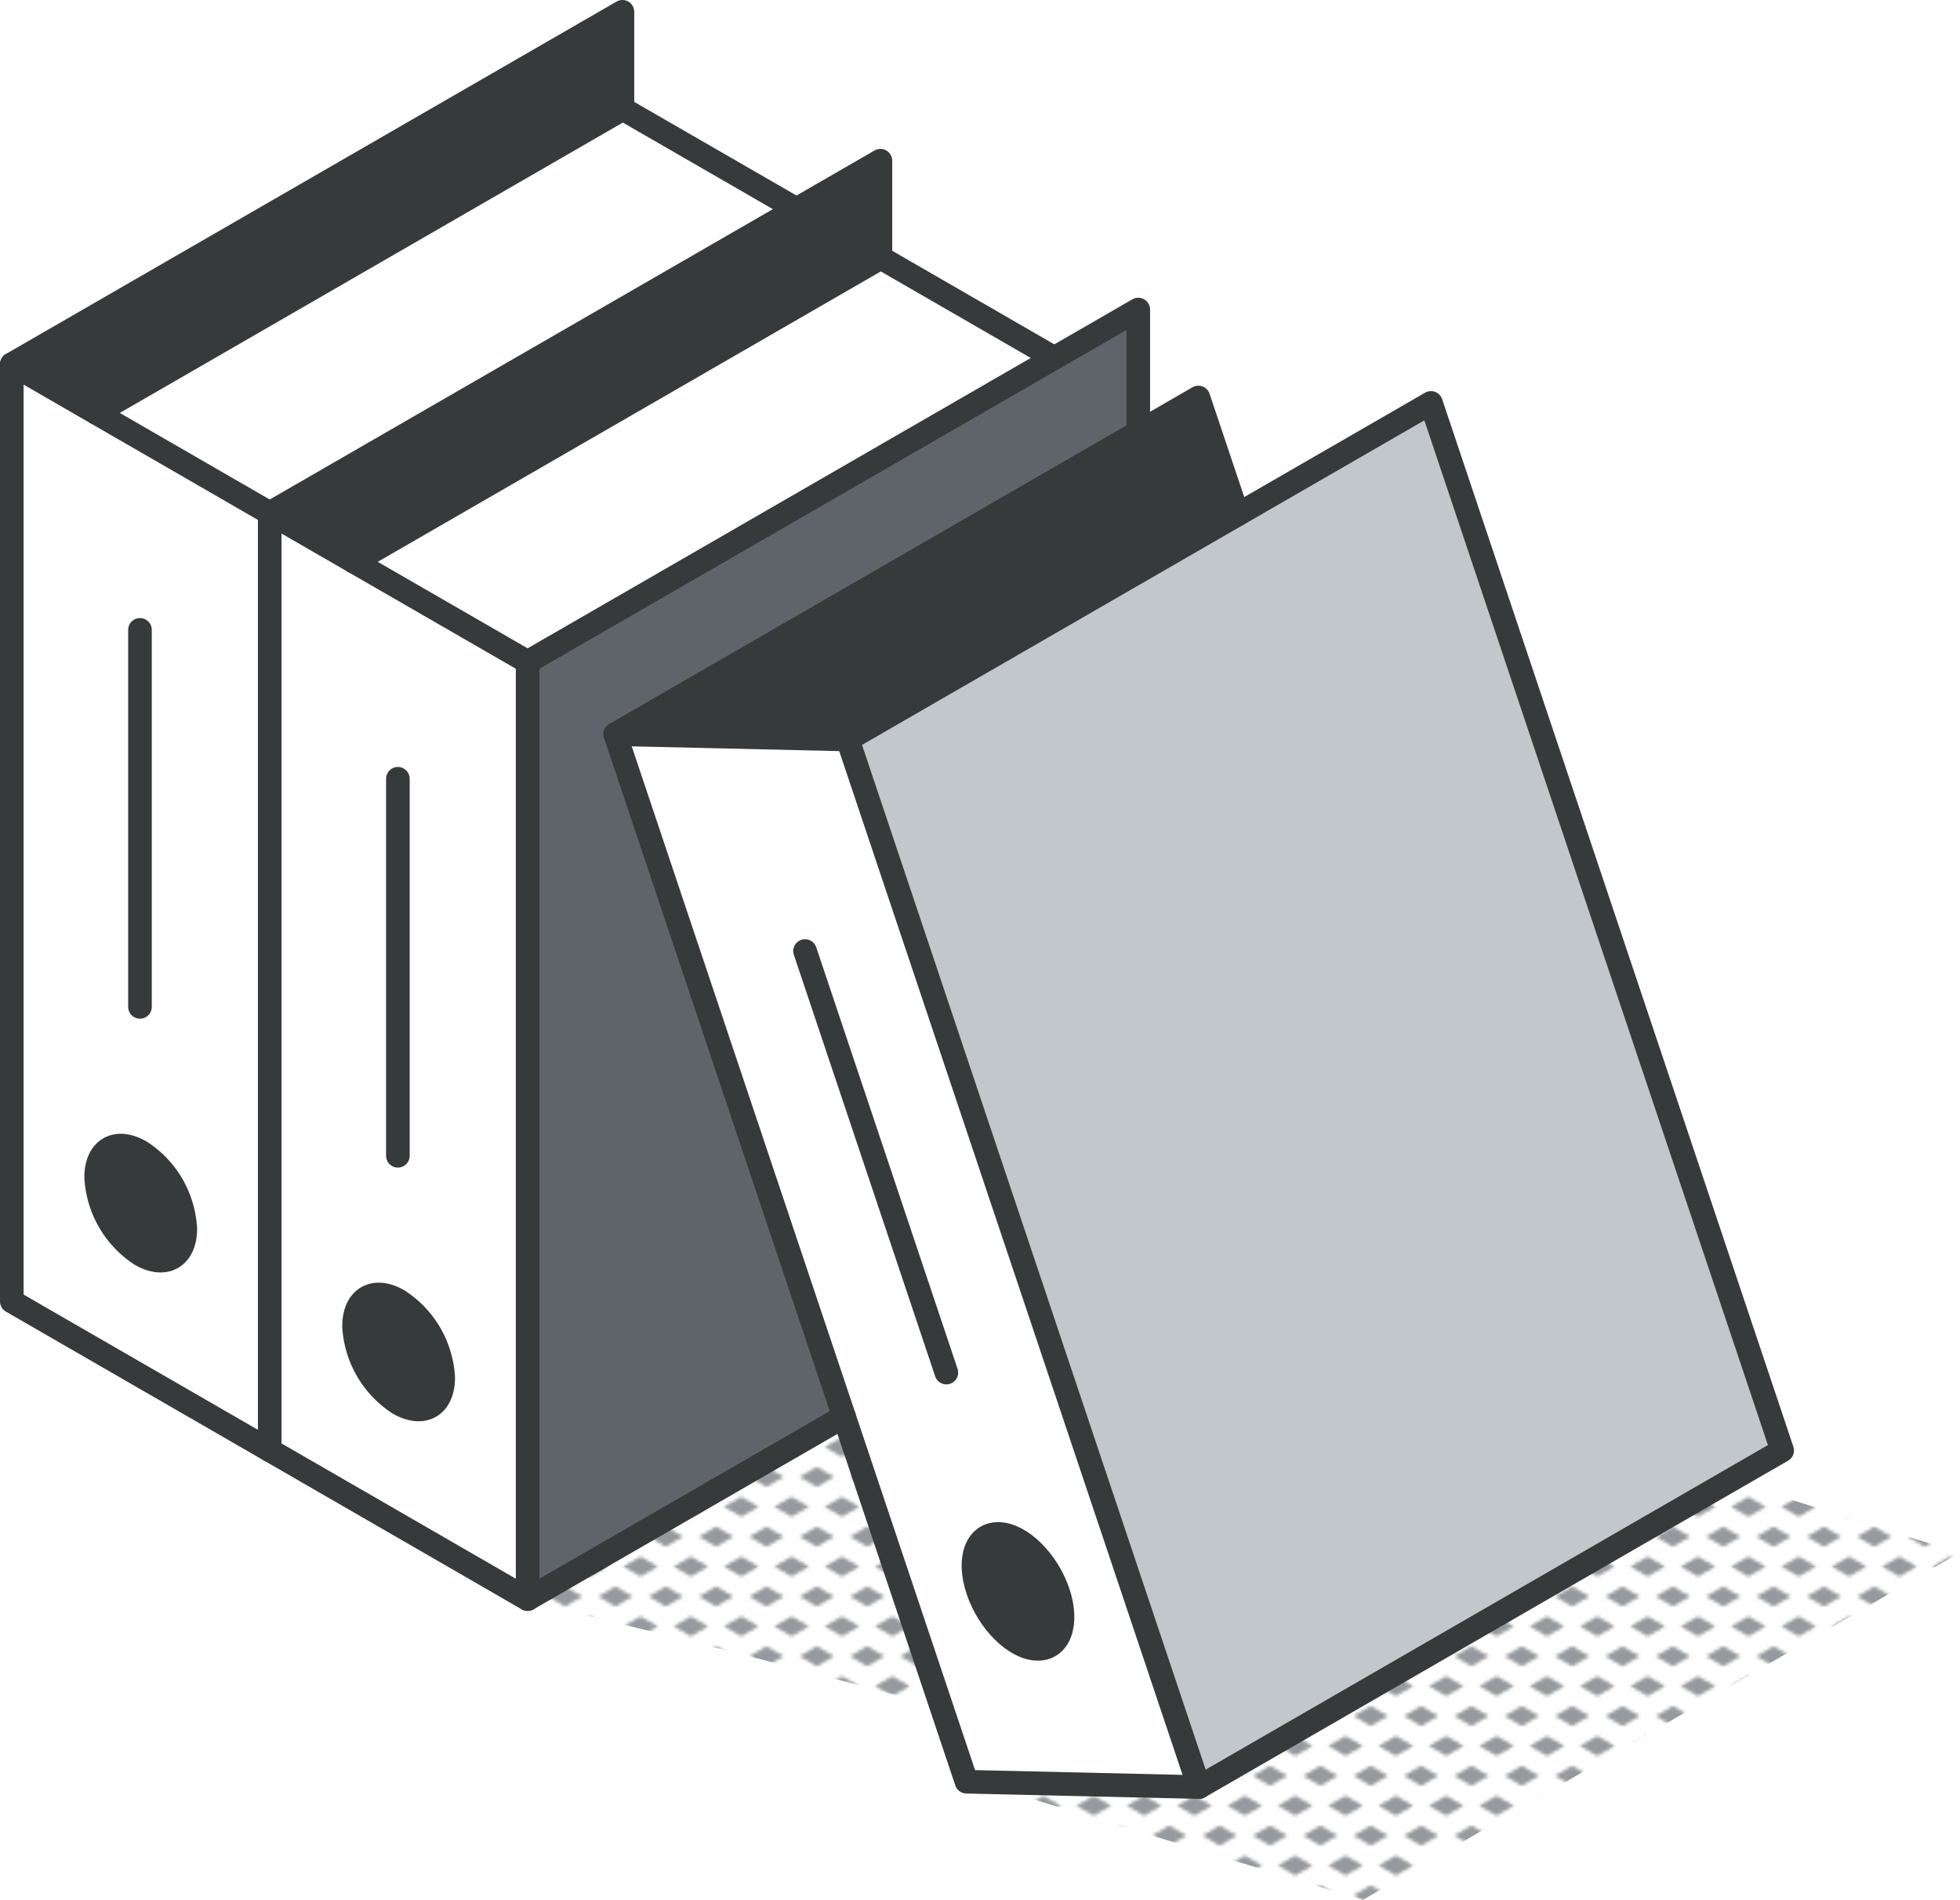 <svg xmlns="http://www.w3.org/2000/svg" xmlns:xlink="http://www.w3.org/1999/xlink" viewBox="0 0 249.11 241.53"><defs><style>.cls-1,.cls-8{fill:none;}.cls-2{fill:#969a9e;}.cls-3{fill:url(#New_Pattern_Swatch_3);}.cls-4{fill:#c2c7cc;}.cls-5{fill:#373a3a;}.cls-6{fill:#fff;}.cls-7{fill:#5f646b;}.cls-8{stroke:#373a3a;stroke-linecap:round;stroke-linejoin:round;stroke-width:3px;}</style><pattern id="New_Pattern_Swatch_3" data-name="New Pattern Swatch 3" width="16" height="19" patternTransform="translate(-2123.38 -47.85) scale(0.4)" patternUnits="userSpaceOnUse" viewBox="0 0 16 19"><rect class="cls-1" width="16" height="19"></rect><polygon class="cls-2" points="16 22.18 10.5 19 16 15.82 21.5 19 16 22.18"></polygon><polygon class="cls-2" points="8 12.68 2.5 9.5 8 6.33 13.5 9.5 8 12.68"></polygon><polygon class="cls-2" points="0 22.18 -5.5 19 0 15.82 5.5 19 0 22.18"></polygon><polygon class="cls-2" points="16 3.18 10.5 0 16 -3.17 21.5 0 16 3.18"></polygon><polygon class="cls-2" points="0 3.18 -5.5 0 0 -3.17 5.5 0 0 3.18"></polygon></pattern></defs><g id="Layer_2" data-name="Layer 2"><g id="icons_design" data-name="icons design"><path class="cls-3" d="M68,203.85c26.2,6,62,16.08,62,16.08l-6.43,6.44,49.63,15.16,75.84-44.12L186.6,177.65l-53.77-46.87Z"></path><g id="folder_stack" data-name="folder stack"><polygon class="cls-4" points="181.87 51.22 226.51 184.39 152.4 227.18 107.75 94.01 181.87 51.22"></polygon><polygon class="cls-5" points="144.67 54.94 152.31 50.53 157.3 65.4 107.75 94.01 78.19 93.33 144.67 54.94"></polygon><path class="cls-6" d="M107.75,94l44.64,133.17-29.55-.68L78.19,93.32Zm24.08,115.6c2.82.07,4-3.15,2.66-7.19s-4.74-7.37-7.56-7.42-4,3.14-2.65,7.17S129,209.55,131.83,209.61Z"></path><polygon class="cls-7" points="144.67 39.35 144.67 54.94 78.19 93.33 107.28 180.07 67.06 203.29 67.06 84.15 144.67 39.35"></polygon><path class="cls-5" d="M134.49,202.42c1.35,4,.16,7.26-2.66,7.19s-6.2-3.4-7.55-7.44-.17-7.25,2.65-7.17S133.14,198.39,134.49,202.42Z"></path><polygon class="cls-6" points="133.99 45.5 133.99 45.51 67.06 84.15 45 71.43 111.9 32.8 111.9 32.79 111.94 32.77 133.99 45.5"></polygon><polygon class="cls-5" points="111.9 32.79 111.9 32.8 45 71.43 34.28 65.23 111.9 20.43 111.9 32.79"></polygon><polygon class="cls-6" points="101.22 26.58 101.22 26.59 34.28 65.23 12.22 52.5 79.16 13.85 101.22 26.58"></polygon><polygon class="cls-5" points="79.11 13.87 79.11 13.88 12.22 52.5 1.5 46.3 79.11 1.5 79.11 13.87"></polygon><path class="cls-6" d="M67.06,84.15V203.29L34.28,184.36V65.23Zm-10.73,91a12.48,12.48,0,0,0-5.67-9.79C47.54,163.52,45,165,45,168.6a12.5,12.5,0,0,0,5.66,9.8C53.79,180.21,56.33,178.75,56.33,175.13Z"></path><path class="cls-5" d="M50.66,165.34a12.48,12.48,0,0,1,5.67,9.79c0,3.62-2.54,5.08-5.67,3.27A12.5,12.5,0,0,1,45,168.6C45,165,47.54,163.52,50.66,165.34Z"></path><path class="cls-6" d="M34.28,65.23V184.36L1.5,165.44V46.3Zm-10.73,91a12.47,12.47,0,0,0-5.67-9.8c-3.12-1.81-5.66-.35-5.66,3.26a12.55,12.55,0,0,0,5.66,9.82C21,161.29,23.55,159.83,23.55,156.21Z"></path><path class="cls-5" d="M17.88,146.41a12.47,12.47,0,0,1,5.67,9.8c0,3.62-2.53,5.08-5.67,3.28a12.55,12.55,0,0,1-5.66-9.82C12.22,146.06,14.76,144.6,17.88,146.41Z"></path><polyline class="cls-8" points="34.28 184.36 1.5 165.44 1.5 46.3 34.28 65.23"></polyline><path class="cls-8" d="M23.55,156.21a12.47,12.47,0,0,0-5.67-9.8c-3.12-1.81-5.66-.35-5.66,3.26a12.55,12.55,0,0,0,5.66,9.82C21,161.29,23.55,159.83,23.55,156.21Z"></path><polyline class="cls-8" points="1.5 46.3 79.11 1.5 79.11 13.87"></polyline><polyline class="cls-8" points="12.22 52.5 79.16 13.85 101.22 26.58"></polyline><line class="cls-8" x1="17.79" y1="128" x2="17.79" y2="80.07"></line><polygon class="cls-8" points="67.06 203.29 34.28 184.36 34.28 65.23 67.06 84.15 67.06 203.29"></polygon><path class="cls-8" d="M56.33,175.13a12.48,12.48,0,0,0-5.67-9.79C47.54,163.52,45,165,45,168.6a12.5,12.5,0,0,0,5.66,9.8C53.79,180.21,56.33,178.75,56.33,175.13Z"></path><polyline class="cls-8" points="34.28 65.23 111.9 20.43 111.9 32.79"></polyline><polyline class="cls-8" points="45 71.43 111.9 32.8 111.9 32.79 111.94 32.77 133.99 45.5"></polyline><polygon class="cls-8" points="152.4 227.18 122.84 226.5 78.19 93.33 107.75 94.01 152.4 227.18"></polygon><path class="cls-8" d="M134.49,202.42c-1.35-4-4.74-7.37-7.56-7.42s-4,3.14-2.65,7.17,4.73,7.38,7.55,7.44S135.84,206.46,134.49,202.42Z"></path><line class="cls-8" x1="50.57" y1="146.93" x2="50.57" y2="99"></line><line class="cls-8" x1="120.28" y1="174.49" x2="102.32" y2="120.9"></line><line class="cls-8" x1="67.06" y1="203.29" x2="107.28" y2="180.07"></line><polyline class="cls-8" points="144.67 54.95 144.67 39.35 67.06 84.15 67.05 84.16"></polyline><polyline class="cls-8" points="152.4 227.18 226.51 184.39 181.87 51.22 107.75 94.01"></polyline><polyline class="cls-8" points="157.3 65.4 152.31 50.53 78.19 93.33"></polyline></g></g></g></svg>